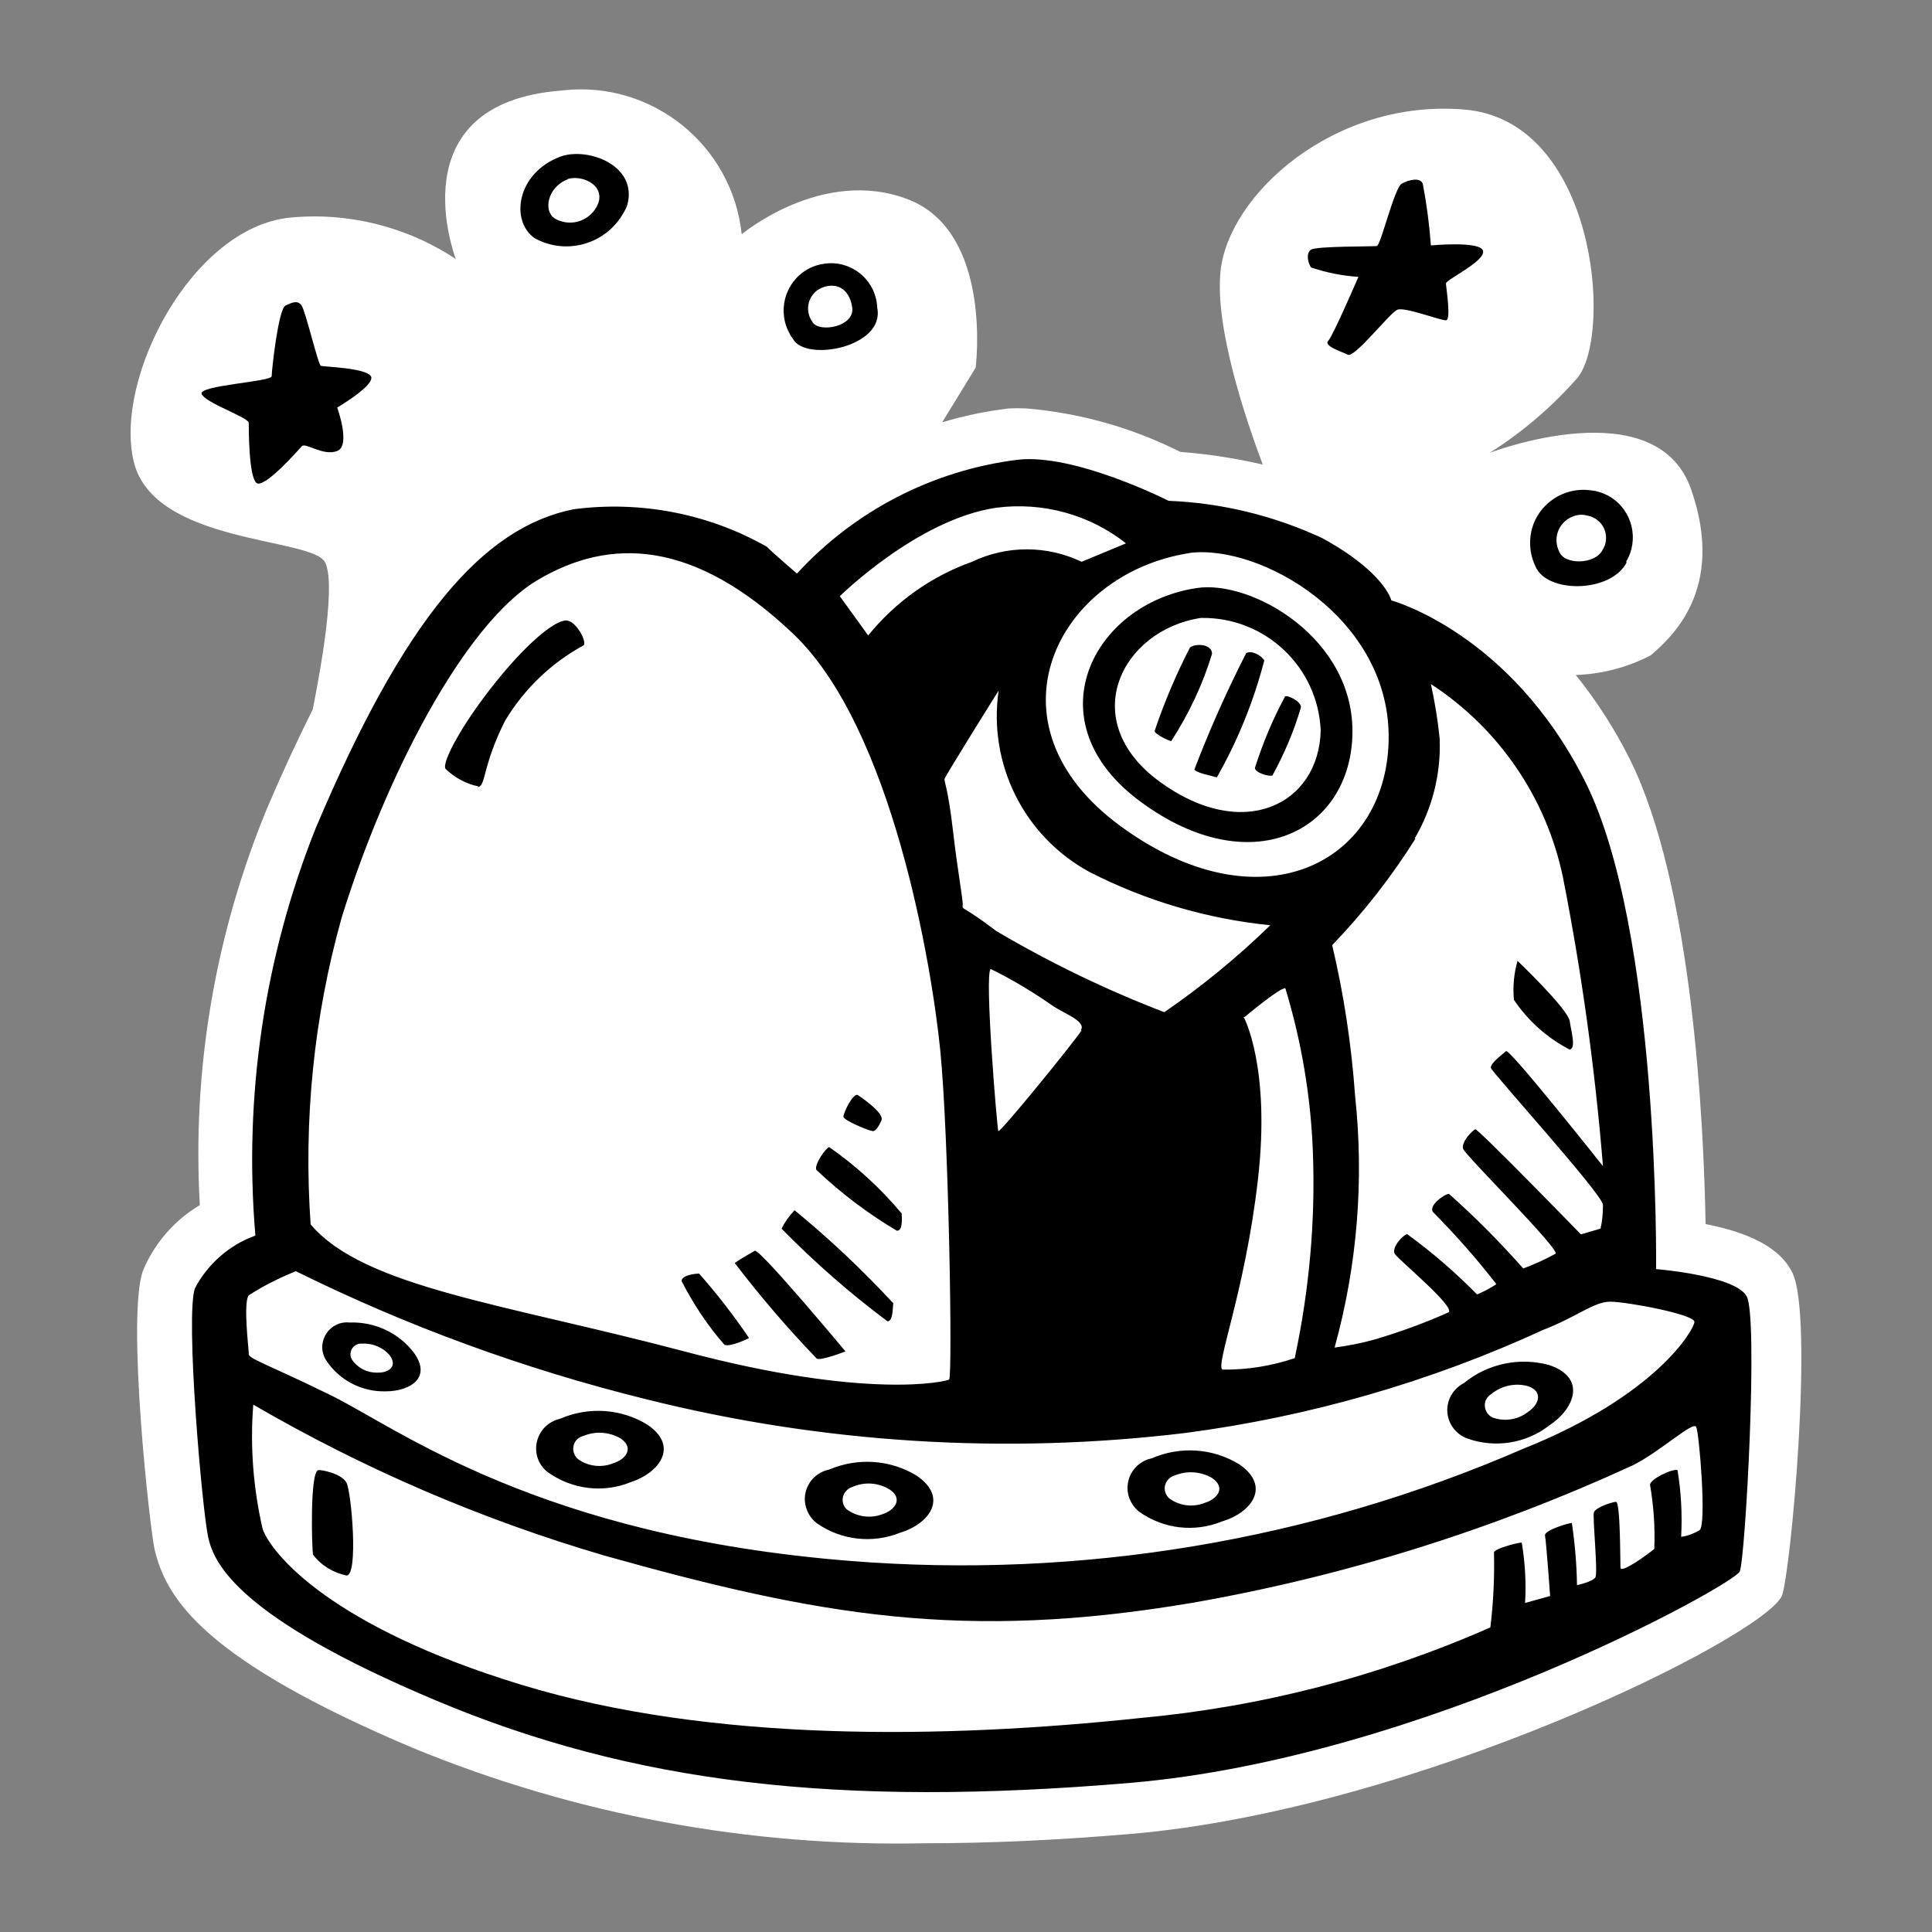<?xml version="1.0" encoding="utf-8"?>
<!-- Generator: Adobe Illustrator 25.4.0, SVG Export Plug-In . SVG Version: 6.00 Build 0)  -->
<svg version="1.1" id="Ebene_1" xmlns="http://www.w3.org/2000/svg" xmlns:xlink="http://www.w3.org/1999/xlink" x="0px" y="0px"
	 viewBox="0 0 64 64" style="enable-background:new 0 0 64 64;" xml:space="preserve">
<rect x="0" y="0" width="64" height="64" fill="#808080" stroke="none"/>
<path style="fill:#FFFFFF;" d="M59.36,42.13c-0.17-0.31-0.63-1.15-2.86-1.58c-0.06-3.33-0.43-11.25-2.52-15.42
	c-0.49-0.98-1.09-1.91-1.78-2.77c0.86-0.03,1.71-0.25,2.48-0.65c0.67-0.58,2.5-2.17,1.34-5.5S49.35,15,49.35,15
	c1.09-0.69,2.07-1.53,2.92-2.5c1.16-1.5,0.58-8.5-3.75-8.87S40.68,6.46,40.43,9c-0.19,1.91,0.88,5,1.4,6.39
	c-0.9-0.21-1.81-0.35-2.73-0.42c-1.59-0.8-3.32-1.29-5.1-1.44c-0.19-0.01-0.39-0.01-0.58,0c-0.75,0.09-1.49,0.24-2.21,0.46
	l1.11-1.81c0,0,0.58-4.5-2.25-5.58s-5.5,1.16-5.5,1.16c-0.31-2.94-2.95-5.08-5.89-4.77C18.65,2.99,18.63,3,18.6,3
	c-5.5,0.42-3.5,5.58-3.5,5.58c-1.62-1.07-3.56-1.56-5.5-1.37c-3.25,0.33-5.83,5.33-5.17,8.08s5.92,2.5,6.34,3.34
	s-0.33,4.44-0.41,4.87c-0.5,1-1,2.07-1.51,3.27c-1.72,4.16-2.49,8.65-2.23,13.15c-0.84,0.5-1.5,1.26-1.88,2.16
	c-0.56,1.52,0.23,8.6,0.38,9.24C5.51,53,6.82,55,13.67,57.9c5.39,2.22,11.18,3.29,17,3.16c2.11,0,4.33-0.1,6.8-0.31
	c9.44-0.81,20.83-6.46,21.55-7.87C59.31,52.24,60.11,43.52,59.36,42.13z"/>
<path  d="M8.24,14c0,0.21,0,1.81,0.26,2s1.38-1.09,1.5-1.22s0.71,0.34,1.17,0.16s0-1.44,0-1.44
	s1.18-0.69,1.13-1s-1.58-0.35-1.67-0.38s-0.51-1.82-0.64-2s-0.29-0.11-0.53,0S9,12.27,9,12.46s-2.43,0.3-2.32,0.59
	S8.19,13.81,8.24,14z M20.78,6.79c0.36-1.33-1.34-1.93-2.22-1.6c-1.44,0.54-1.67,2.12-0.85,2.7c1.05,0.58,2.37,0.2,2.95-0.85
	C20.71,6.96,20.75,6.88,20.78,6.79z M18.78,5.94c0.42-0.16,1.23,0.13,1.05,0.76c-0.18,0.52-0.75,0.8-1.27,0.62
	c-0.07-0.02-0.13-0.05-0.19-0.09C18,7,18.12,6.2,18.81,5.94L18.78,5.94z M29.06,10.2c-0.03-0.85-0.74-1.51-1.59-1.48
	c-0.2,0.01-0.39,0.05-0.58,0.13c-0.8,0.36-1.15,1.29-0.79,2.09c0.05,0.1,0.1,0.2,0.17,0.29C26.69,12,29.32,11.5,29.06,10.2z
	 M27.23,9.53c0.45-0.18,0.9,0,1,0.65s-1.12,0.86-1.32,0.48c-0.24-0.34-0.17-0.8,0.17-1.05C27.13,9.58,27.18,9.55,27.23,9.53z
	 M45,9.17c0,0-0.84,1.95-1,2.12s0.42,0.35,0.65,0.46s1.39-1.39,1.64-1.49s1.43,0.36,1.61,0.35s0-1.09,0-1.22s1.28-0.72,1.23-1.07
	S47.4,8.13,47.4,8.13c-0.05-0.69-0.14-1.37-0.27-2.05c-0.1-0.21-0.44-0.13-0.69,0s-0.7,2.05-0.83,2.07s-2,0-2.18,0.12
	s-0.1,0.44,0,0.59C43.94,9.03,44.47,9.14,45,9.17z M53.86,18.62c0.45-0.74,0.22-1.71-0.52-2.16c-0.2-0.12-0.43-0.2-0.67-0.22
	c-0.96-0.12-1.85,0.56-1.97,1.52c-0.04,0.34,0.01,0.68,0.16,0.99c0.36,0.92,2.52,0.9,3.03-0.13L53.86,18.62z M52.52,17.07
	c0.41,0.04,0.72,0.4,0.68,0.82c-0.01,0.12-0.05,0.23-0.11,0.32c-0.24,0.5-1.28,0.51-1.44,0.06c-0.21-0.42-0.04-0.92,0.38-1.13
	c0.16-0.08,0.34-0.11,0.52-0.07L52.52,17.07z M15.82,26.07c0.28,0,0.15-0.7,0.92-2.21c0.63-1.04,1.52-1.9,2.59-2.48
	c0.12-0.1-0.2-0.74-0.52-0.82s-1.22,0.59-2.36,2s-1.83,2.71-1.69,2.91c0.3,0.29,0.68,0.5,1.09,0.58L15.82,26.07z M28.91,37.47
	c0.09,0,0.18-0.11,0.29-0.36s-0.79-0.84-0.79-0.84c-0.16-0.05-0.47,0.59-0.47,0.72S28.82,37.47,28.91,37.47z M29.71,40.77
	c0.19,0,0.17-0.35,0.16-0.57c-0.7-0.84-1.51-1.58-2.4-2.2c-0.09,0-0.5,0.56-0.43,0.75C27.85,39.52,28.75,40.2,29.71,40.77z
	 M29.4,43.77c0.16,0,0.17-0.32,0.19-0.6c-1.02-1.1-2.11-2.13-3.27-3.08c-0.17,0.18-0.32,0.39-0.43,0.61
	C26.98,41.81,28.15,42.84,29.4,43.77L29.4,43.77z M28.01,44.77c0,0-2.74-3.29-3-3.34c0,0-0.55,0.31-0.67,0.41
	c0.84,1.1,1.75,2.16,2.71,3.16c0.1,0.1,0.95-0.23,0.95-0.23H28.01z M24,44.55c0.2,0.08,0.84-0.23,0.81-0.23
	c-0.5-0.74-1.06-1.46-1.65-2.13c-0.16,0-0.59,0.06-0.58,0.25C22.97,43.2,23.44,43.91,24,44.55z M40.48,50.4
	c1-0.3,1.63-1.18,0.56-1.9c-0.87-0.53-1.95-0.6-2.89-0.19c-0.54,0.11-0.89,0.64-0.78,1.18c0.05,0.23,0.18,0.44,0.37,0.59
	C38.54,50.65,39.57,50.77,40.48,50.4z M38.91,48.88c0.4-0.17,0.86-0.14,1.24,0.08c0.47,0.32,0.18,0.69-0.23,0.82
	c-0.39,0.16-0.84,0.11-1.18-0.14c-0.19-0.16-0.21-0.44-0.05-0.62C38.75,48.95,38.82,48.9,38.91,48.88z M48.6,47.65
	c0.92,0.33,1.95,0.17,2.72-0.43c0.84-0.55,1.25-1.58,0-2c-0.98-0.27-2.04-0.05-2.83,0.6c-0.49,0.25-0.69,0.85-0.44,1.34
	C48.17,47.39,48.36,47.56,48.6,47.65z M49.4,46.18c0.34-0.28,0.8-0.38,1.22-0.26c0.52,0.18,0.35,0.62,0,0.85
	c-0.33,0.26-0.77,0.33-1.17,0.19c-0.22-0.1-0.32-0.36-0.23-0.58C49.26,46.3,49.32,46.23,49.4,46.18z M29.8,50.78
	c1-0.3,1.63-1.18,0.56-1.9c-0.87-0.53-1.95-0.6-2.89-0.2c-0.54,0.11-0.9,0.63-0.79,1.17c0.05,0.24,0.18,0.46,0.38,0.61
	C27.86,51.02,28.89,51.14,29.8,50.78z M28.23,49.26c0.4-0.18,0.86-0.15,1.24,0.08c0.46,0.31,0.17,0.69-0.24,0.82
	c-0.39,0.15-0.84,0.09-1.18-0.16c-0.18-0.17-0.18-0.45-0.01-0.62C28.09,49.32,28.16,49.28,28.23,49.26z M20.89,49.1
	c0.95-0.31,1.62-1.19,0.55-1.91c-0.87-0.53-1.95-0.6-2.89-0.19c-0.54,0.12-0.88,0.65-0.77,1.19c0.05,0.23,0.18,0.44,0.37,0.58
	C18.95,49.34,19.98,49.47,20.89,49.1z M19.32,47.57c0.4-0.17,0.86-0.14,1.24,0.08c0.46,0.32,0.17,0.69-0.24,0.82
	c-0.39,0.16-0.84,0.11-1.18-0.14c-0.18-0.16-0.2-0.44-0.05-0.62C19.15,47.64,19.23,47.59,19.32,47.57z M12.77,46.09
	c0.8,0,1.55-0.44,0.94-1.28c-0.5-0.66-1.3-1.03-2.13-1c-0.45-0.05-0.85,0.28-0.9,0.73c-0.02,0.17,0.02,0.35,0.11,0.5
	C11.22,45.71,11.97,46.11,12.77,46.09z M12,44.51c0.35-0.02,0.7,0.13,0.92,0.4c0.26,0.37-0.07,0.57-0.41,0.56
	c-0.34,0.01-0.66-0.15-0.85-0.43c-0.1-0.16-0.05-0.38,0.12-0.48C11.84,44.52,11.92,44.5,12,44.51z M10.54,48.7
	c-0.28,0.08-0.21,2.61-0.17,2.8c0.27,0.36,0.67,0.6,1.11,0.69c0.4,0,0.16-2.76,0-3.07S10.63,48.68,10.54,48.7z M37.8,26.57
	c3.62,2.66,6.9,1,7-2.21s-3.34-5.16-5.16-4.88C36.18,20,34.17,23.92,37.8,26.57z M39.8,20.47c2.11-0.03,3.86,1.62,3.95,3.73
	c-0.06,2.45-2.57,3.72-5.34,1.69s-1.26-5.02,1.37-5.42H39.8z M38.8,24.55c0.58-0.9,1.04-1.87,1.35-2.89c0-0.34-0.56-0.35-0.73-0.21
	c-0.46,0.89-0.85,1.81-1.17,2.76C38.23,24.3,38.68,24.53,38.8,24.55z M40.31,25.75c0.69-1.21,1.22-2.52,1.57-3.87
	c-0.1-0.18-0.44-0.35-0.6-0.24c-0.64,1.25-1.21,2.53-1.71,3.84C39.55,25.58,40.12,25.7,40.31,25.75z M42.15,25.69
	c0.39-0.71,0.71-1.46,0.94-2.24c0.06-0.19-0.44-0.44-0.52-0.38c-0.41,0.76-0.74,1.55-1,2.37C41.58,25.59,42,25.73,42.15,25.69z
	 M57.86,42.94c-0.38-0.69-3-0.9-3-0.9s0.13-11.21-2.35-16.15s-6.42-6-6.42-6s-0.21-0.93-2.3-2.07c-1.6-0.74-3.32-1.16-5.08-1.23
	c0,0-3.11-1.58-5-1.36c-2.81,0.35-5.4,1.69-7.31,3.77c0,0-0.76-0.65-1-0.89c-1.94-1.1-4.19-1.53-6.4-1.24
	c-3,0.6-5.6,3.61-8.54,10.56c-1.71,4.28-2.39,8.91-2,13.5c-0.86,0.31-1.57,0.93-2,1.74c-0.33,0.89,0.24,7.4,0.44,8.27
	s1,2.64,7.54,5.39s13.33,3.55,23,2.73s20-6.57,20.19-7S58.25,43.64,57.86,42.94z M46.86,27.78c0.59-1,0.88-2.16,0.83-3.32
	c-0.06-0.6-0.16-1.21-0.29-1.8c2.26,1.47,3.84,3.79,4.38,6.43c0.62,3.15,1.06,6.34,1.32,9.54c0,0-3.1-3.91-3.21-3.81
	s-0.54,0.41-0.5,0.56s3.7,4.19,3.71,4.53c0,0.27-0.02,0.53-0.08,0.79l-0.65,0.19c0,0-3.41-3.51-3.5-3.48s-0.48,0.43-0.4,0.65
	s3.21,3.33,3.06,3.47c-0.34,0.19-0.7,0.35-1.07,0.49c-0.77-0.87-1.59-1.7-2.46-2.47c-0.15,0-0.69,0.39-0.53,0.6
	c0.75,0.76,1.45,1.55,2.1,2.39c-0.2,0.13-0.42,0.25-0.64,0.34c-0.72-0.73-1.49-1.4-2.32-2c-0.19,0.07-0.51,0.47-0.41,0.65
	s2,1.74,1.79,1.94c-0.8,0.36-1.63,0.66-2.48,0.91c-0.43,0.12-0.86,0.2-1.3,0.26c0.75-2.71,0.98-5.54,0.68-8.33
	c-0.12-1.68-0.37-3.36-0.76-5c1.04-1.08,1.96-2.26,2.76-3.53L46.86,27.78z M39.38,18.32C41.73,18,46.1,20.47,46,24.55
	s-4.27,6.2-8.89,2.81S35,19,39.41,18.32H39.38z M33,30.84c-1.11-0.85-1.13-0.69-1.11-0.85s-0.15-1-0.32-2.46s-0.3-1.64-0.28-1.73
	S33,23,33.08,22.88c-0.35,2.43,0.84,4.82,3,6c1.87,0.96,3.91,1.56,6,1.77c-1.09,1.06-2.26,2.02-3.51,2.88
	C36.64,32.79,34.78,31.89,33,30.84z M35.83,34.13c-0.17,0.29-2.72,3.43-2.76,3.34s-0.47-5.27-0.25-5.37
	c0.72,0.35,1.41,0.77,2.07,1.23c0.39,0.26,1.11,0.51,0.91,0.8H35.83z M41.23,33.69c0,0,1.19-1,1.35-0.95
	c0.53,1.75,0.84,3.57,0.91,5.4c0.09,2.3-0.12,4.6-0.6,6.85c-0.77,0.26-1.58,0.39-2.39,0.38c-0.26-0.11,0.74-2.55,1.17-6.29
	s-0.47-5.39-0.47-5.39H41.23z M33,16.82c1.53-0.2,3.09,0.22,4.3,1.18l-1.47,0.61c-1.15-0.55-2.48-0.55-3.63,0
	c-1.35,0.48-2.54,1.33-3.44,2.44l-0.94-1.3C27.82,19.75,30.4,17.2,33,16.82z M11.32,30.39c1.45-4.68,4.06-9.73,6.48-11.17
	S23,17.88,26.28,21s4.59,11,4.87,13.82s0.41,10.81,0.29,10.88s-2.72,0.67-8.72-0.92s-10.66-2.13-12.43-4.22
	C10.05,37.14,10.39,33.7,11.32,30.39z M8.24,44.82c0-0.13-0.19-1.68,0-1.91c0.49-0.32,1.02-0.58,1.56-0.8
	c3.7,1.83,7.59,3.25,11.6,4.24c5.83,1.46,11.89,1.84,17.86,1.12c4.11-0.54,8.11-1.69,11.87-3.42c1.11-0.43,1.67-0.93,2.21-0.93
	s2.8,0.42,2.79,0.67s-1.25,2.44-5.69,4.21c-7,3.04-14.64,4.31-22.25,3.71c-10.37-0.82-15-4.4-17.25-5.5S8.18,45,8.24,44.82z
	 M56.3,50.69c-0.19,0.11-0.39,0.19-0.61,0.22c0.04-0.74,0-1.48-0.12-2.21c-0.16-0.06-0.92,0.3-0.91,0.49
	c0.12,0.7,0.17,1.41,0.14,2.12c-0.15,0.13-1.11,0.84-1.12,0.62s0-2.19-0.15-2.18s-0.68,0.19-0.73,0.35s0.14,2,0.05,2.15
	s-0.61,0.26-0.61,0.26c-0.01-0.69-0.07-1.38-0.17-2.06c-0.1,0-0.93,0.24-0.89,0.42s0.17,2,0.17,2l-0.83,0.23
	c0.04-0.67,0-1.34-0.11-2c-0.15,0-0.93,0.21-0.92,0.33c0.02,0.83-0.02,1.66-0.12,2.48c-3.67,1.62-7.58,2.63-11.58,3
	c-6.5,0.69-14.22,0.82-20.52-1.1S9,51.48,8.7,50.65c-0.31-1.35-0.42-2.74-0.31-4.12c3.66,2.13,7.57,3.81,11.63,5
	c7.12,2,11.91,2.84,19.45,1.57c5.05-0.88,9.96-2.42,14.62-4.56c0.92-0.46,2-1.48,2.1-1.27S56.54,50.53,56.3,50.69z M52,34.77
	c0.21-0.07,0.06-0.53,0-0.94s-1.73-2-1.73-2c-0.12,0.42-0.16,0.86-0.12,1.29C50.62,33.82,51.25,34.38,52,34.77z"/>
</svg>
